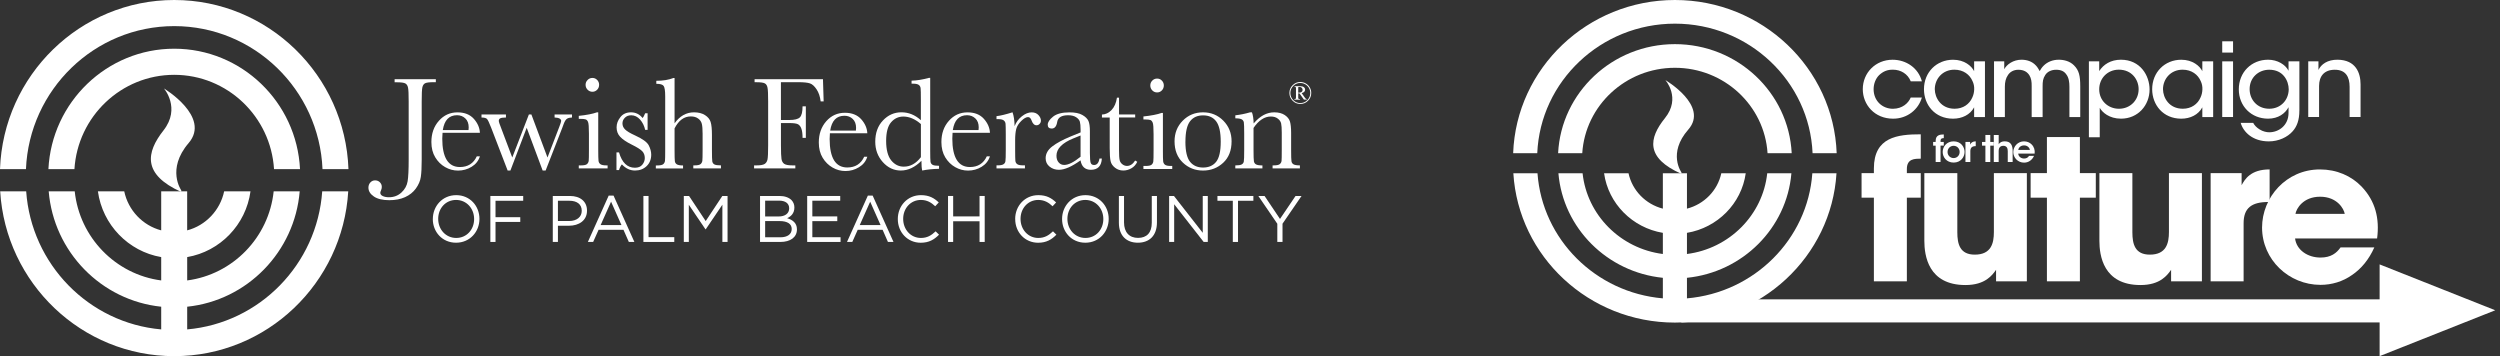 <svg xmlns="http://www.w3.org/2000/svg" width="456" height="65" viewBox="0 0 456 65" fill="none"><rect x="0" y="0" width="456" height="65" fill="#333333" stroke="none"/><g clip-path="url(#clip0_6803_40101)"><path d="M58.773 34.895C57.835 48.224 47.33 58.931 34.144 60.083V55.945C45.075 54.81 53.751 45.949 54.666 34.895H49.919C49.033 43.322 42.463 50.064 34.144 51.152V46.893C40.145 45.862 44.862 40.995 45.691 34.895H40.887C40.156 38.361 37.521 41.128 34.139 42.019V34.895H29.404V42.019C26.021 41.128 23.386 38.361 22.661 34.895H17.857C18.692 40.995 23.409 45.862 29.404 46.893V51.152C21.091 50.064 14.515 43.322 13.629 34.895H8.883C9.797 45.949 18.479 54.81 29.404 55.945V60.083C16.212 58.931 5.713 48.218 4.775 34.895H0.034C1.035 51.639 14.883 64.962 31.78 64.962C48.676 64.962 62.524 51.639 63.519 34.895H58.773Z" fill="white"></path><path d="M31.78 4.763C46.324 4.763 58.221 16.362 58.825 30.849H63.56C62.95 13.74 48.935 0 31.78 0C14.624 0 0.604 13.74 0 30.855H4.735C5.339 16.362 17.236 4.763 31.78 4.763Z" fill="white"></path><path d="M31.78 8.884C19.497 8.884 9.429 18.637 8.831 30.849H13.577C14.17 21.259 22.103 13.648 31.78 13.648C41.457 13.648 49.39 21.264 49.983 30.849H54.723C54.125 18.631 44.063 8.884 31.78 8.884Z" fill="white"></path><path d="M33.045 34.998L33.069 34.721C33.069 34.721 30.301 30.878 34.409 26.091C38.517 21.299 29.899 16.13 29.899 16.13C29.899 16.13 33.023 19.701 29.824 23.782C26.619 27.856 25.981 31.809 33.04 35.004" fill="white"></path><path d="M71.982 14.44H79.496V14.99H79.087C78.293 14.99 77.775 15.06 77.528 15.193C77.281 15.326 77.12 15.569 77.039 15.928C76.959 16.287 76.918 17.143 76.918 18.498V29.13C76.918 30.507 76.867 31.549 76.757 32.273C76.654 32.996 76.349 33.691 75.86 34.379C75.365 35.062 74.703 35.589 73.886 35.959C73.064 36.33 72.109 36.515 71.016 36.515C69.79 36.515 68.847 36.289 68.191 35.838C67.529 35.386 67.201 34.848 67.201 34.223C67.201 33.847 67.322 33.534 67.552 33.28C67.788 33.025 68.076 32.898 68.415 32.898C68.755 32.898 69.06 33.013 69.29 33.245C69.526 33.482 69.641 33.76 69.641 34.102C69.641 34.298 69.595 34.507 69.497 34.727C69.411 34.917 69.365 35.062 69.365 35.161C69.365 35.415 69.514 35.618 69.819 35.763C70.124 35.907 70.492 35.977 70.941 35.977C71.844 35.977 72.609 35.687 73.231 35.108C73.852 34.53 74.226 33.841 74.353 33.054C74.479 32.267 74.542 30.965 74.542 29.147V18.515C74.542 17.219 74.508 16.379 74.427 16.003C74.353 15.627 74.191 15.367 73.95 15.228C73.708 15.083 73.179 15.008 72.356 15.008H71.977V14.458L71.982 14.44Z" fill="white"></path><path d="M87.544 24.222H80.721C80.687 24.691 80.669 25.044 80.669 25.275C80.669 27 80.94 28.296 81.475 29.165C82.016 30.033 82.815 30.467 83.885 30.467C85.335 30.467 86.365 29.813 86.969 28.51H87.538C87.28 29.326 86.779 29.963 86.02 30.426C85.266 30.889 84.438 31.115 83.546 31.115C82.718 31.115 81.935 30.907 81.199 30.484C80.462 30.067 79.858 29.471 79.392 28.701C78.92 27.932 78.685 27 78.685 25.906C78.685 24.355 79.139 23.064 80.048 22.04C80.951 21.009 82.09 20.494 83.448 20.494C84.731 20.494 85.721 20.888 86.422 21.669C87.124 22.456 87.493 23.307 87.533 24.222M85.456 23.73C85.479 23.544 85.49 23.383 85.49 23.238C85.49 22.538 85.283 21.982 84.875 21.6C84.466 21.212 83.96 21.015 83.362 21.015C81.912 21.015 81.049 21.918 80.767 23.73H85.456Z" fill="white"></path><path d="M99.522 31.109H98.981L96.07 23.307L93.096 31.109H92.596L89.592 23.302C89.247 22.41 88.994 21.878 88.827 21.698C88.66 21.525 88.327 21.438 87.826 21.438V20.882H92.285V21.438C91.784 21.438 91.439 21.484 91.255 21.577C91.071 21.664 90.979 21.826 90.979 22.051C90.979 22.213 91.134 22.682 91.445 23.458L93.435 28.73L96.467 20.882H96.927L99.862 28.73L102.013 23.14C102.243 22.543 102.358 22.19 102.358 22.069C102.358 21.681 101.956 21.467 101.156 21.432V20.877H104.332V21.432C103.952 21.444 103.647 21.513 103.428 21.652C103.21 21.791 103.008 22.109 102.824 22.595L102.566 23.296L99.522 31.103V31.109Z" fill="white"></path><path d="M109.118 20.489V27.341C109.118 28.389 109.136 29.055 109.17 29.327C109.199 29.599 109.32 29.807 109.515 29.946C109.717 30.091 110.067 30.166 110.574 30.166H110.827V30.716H105.569V30.166H105.977C106.541 30.166 106.909 30.085 107.082 29.917C107.254 29.755 107.352 29.558 107.381 29.332C107.41 29.107 107.421 28.441 107.421 27.341V24.367C107.421 23.215 107.369 22.509 107.26 22.254C107.156 21.999 107.013 21.837 106.829 21.779C106.65 21.71 106.34 21.681 105.891 21.681H105.569V21.131C106.984 20.986 108.077 20.778 108.865 20.495H109.124L109.118 20.489ZM106.811 15.471C106.811 15.129 106.932 14.828 107.179 14.585C107.421 14.336 107.709 14.215 108.054 14.215C108.399 14.215 108.687 14.336 108.923 14.585C109.164 14.828 109.279 15.129 109.279 15.471C109.279 15.812 109.159 16.125 108.923 16.368C108.687 16.611 108.393 16.738 108.054 16.738C107.715 16.738 107.421 16.611 107.179 16.368C106.938 16.125 106.811 15.824 106.811 15.471Z" fill="white"></path><path d="M112.444 31.023V27.799H112.91C113.45 29.662 114.417 30.594 115.809 30.594C116.413 30.594 116.862 30.409 117.161 30.039C117.46 29.674 117.61 29.269 117.61 28.829C117.61 28.314 117.449 27.897 117.132 27.567C116.804 27.237 116.177 26.844 115.234 26.381C114.25 25.895 113.542 25.408 113.111 24.94C112.679 24.477 112.467 23.904 112.467 23.226C112.467 22.549 112.697 21.959 113.157 21.369C113.617 20.778 114.267 20.489 115.102 20.489C115.936 20.489 116.655 20.836 117.213 21.531C117.328 21.415 117.489 21.12 117.679 20.657H118.122V23.689H117.679C117.518 22.966 117.213 22.335 116.753 21.814C116.292 21.293 115.757 21.027 115.136 21.027C114.659 21.027 114.273 21.177 113.98 21.473C113.686 21.768 113.537 22.115 113.537 22.503C113.537 22.937 113.698 23.307 114.026 23.62C114.342 23.938 114.952 24.303 115.849 24.708C117.201 25.327 118.024 25.924 118.329 26.508C118.634 27.098 118.783 27.671 118.783 28.21C118.783 29.066 118.502 29.767 117.944 30.299C117.38 30.837 116.678 31.104 115.826 31.104C114.929 31.104 114.129 30.733 113.433 29.986C113.215 30.23 113.042 30.571 112.91 31.023H112.444Z" fill="white"></path><path d="M123.035 22.503C123.512 21.831 124.047 21.328 124.64 20.992C125.233 20.662 125.877 20.489 126.584 20.489C127.39 20.489 128.057 20.657 128.587 20.992C129.116 21.328 129.461 21.745 129.616 22.237C129.777 22.729 129.858 23.527 129.858 24.633V27.341C129.858 28.499 129.881 29.194 129.921 29.442C129.967 29.691 130.094 29.871 130.307 29.992C130.525 30.108 130.917 30.166 131.503 30.166V30.716H126.458V30.166H126.682C127.263 30.166 127.637 30.079 127.81 29.911C127.982 29.743 128.08 29.547 128.109 29.321C128.138 29.089 128.155 28.435 128.155 27.347V24.395C128.155 23.579 128.109 22.977 128.011 22.584C127.913 22.196 127.689 21.866 127.338 21.617C126.981 21.357 126.538 21.235 126.009 21.235C125.388 21.235 124.836 21.415 124.341 21.779C123.846 22.144 123.415 22.688 123.041 23.417V27.353C123.041 28.459 123.058 29.142 123.092 29.396C123.127 29.651 123.248 29.848 123.455 29.975C123.662 30.108 124.042 30.177 124.588 30.177V30.727H119.623V30.177H119.876C120.452 30.177 120.82 30.091 120.993 29.929C121.165 29.767 121.263 29.57 121.292 29.344C121.32 29.118 121.332 28.459 121.332 27.353V17.566C121.332 16.576 121.24 15.945 121.05 15.679C120.866 15.413 120.417 15.286 119.71 15.286V14.736C120.941 14.736 121.971 14.568 122.787 14.232H123.041V22.526L123.035 22.503Z" fill="white"></path><path d="M150.109 14.44L150.235 18.498H149.689C149.58 17.606 149.332 16.877 148.941 16.293C148.556 15.714 148.153 15.349 147.733 15.21C147.313 15.066 146.594 14.99 145.598 14.99H142.44V21.889H143.953C144.931 21.889 145.581 21.727 145.903 21.397C146.226 21.067 146.387 20.396 146.387 19.395H146.985V25.142H146.387C146.387 24.448 146.318 23.898 146.18 23.498C146.041 23.093 145.834 22.821 145.558 22.665C145.282 22.52 144.753 22.445 143.959 22.445H142.446V26.485C142.446 27.764 142.48 28.597 142.544 28.997C142.607 29.39 142.768 29.685 143.027 29.876C143.286 30.067 143.786 30.166 144.523 30.166H145.069V30.716H137.544V30.166H138.045C138.735 30.166 139.213 30.073 139.483 29.899C139.748 29.72 139.92 29.448 139.995 29.078C140.07 28.707 140.11 27.839 140.11 26.479V18.503C140.11 17.207 140.076 16.368 139.995 15.992C139.92 15.615 139.765 15.355 139.517 15.216C139.276 15.071 138.741 14.996 137.924 14.996H137.636V14.446H150.115L150.109 14.44Z" fill="white"></path><path d="M158.198 24.309H151.374C151.346 24.783 151.328 25.131 151.328 25.362C151.328 27.087 151.605 28.383 152.134 29.246C152.675 30.114 153.474 30.548 154.544 30.548C155.994 30.548 157.024 29.9 157.628 28.592H158.198C157.944 29.408 157.438 30.044 156.679 30.502C155.925 30.965 155.102 31.196 154.211 31.196C153.382 31.196 152.6 30.988 151.863 30.565C151.127 30.143 150.523 29.552 150.057 28.783C149.585 28.013 149.349 27.081 149.349 25.987C149.349 24.436 149.804 23.145 150.707 22.115C151.616 21.085 152.749 20.57 154.113 20.57C155.396 20.57 156.385 20.969 157.087 21.75C157.789 22.538 158.157 23.389 158.198 24.303M156.115 23.823C156.138 23.637 156.149 23.475 156.149 23.336C156.149 22.63 155.948 22.086 155.534 21.693C155.125 21.305 154.619 21.114 154.021 21.114C152.571 21.114 151.708 22.017 151.426 23.823H156.115Z" fill="white"></path><path d="M167.966 21.924V18.087C167.966 17.039 167.955 16.379 167.92 16.107C167.897 15.835 167.777 15.627 167.581 15.482C167.38 15.338 167.029 15.262 166.522 15.262H166.269V14.713C167.224 14.689 168.277 14.521 169.416 14.209H169.669V27.422C169.669 28.568 169.687 29.263 169.727 29.506C169.767 29.755 169.894 29.94 170.101 30.062C170.314 30.183 170.711 30.241 171.28 30.241V30.791C170.13 30.814 169.105 30.918 168.214 31.104C168.116 30.727 168.07 30.131 168.07 29.327C167.483 29.917 166.873 30.363 166.246 30.658C165.625 30.953 164.975 31.104 164.307 31.104C163.042 31.104 161.949 30.594 161.028 29.57C160.108 28.545 159.647 27.307 159.647 25.848C159.647 24.251 160.113 22.954 161.057 21.965C161.995 20.975 163.117 20.483 164.411 20.483C165.073 20.483 165.7 20.605 166.286 20.842C166.873 21.079 167.437 21.444 167.961 21.918M167.966 22.624C167.443 22.167 166.914 21.826 166.379 21.6C165.849 21.374 165.32 21.259 164.785 21.259C163.882 21.259 163.128 21.611 162.535 22.306C161.931 23.001 161.632 24.141 161.632 25.715C161.632 27.289 161.943 28.493 162.559 29.257C163.174 30.015 163.939 30.397 164.848 30.397C165.452 30.397 166.016 30.253 166.534 29.963C167.052 29.674 167.529 29.246 167.972 28.667V22.63L167.966 22.624Z" fill="white"></path><path d="M180.571 24.222H173.748C173.714 24.691 173.702 25.044 173.702 25.275C173.702 27 173.973 28.296 174.508 29.165C175.043 30.033 175.842 30.467 176.912 30.467C178.362 30.467 179.392 29.813 179.996 28.51H180.566C180.307 29.326 179.8 29.963 179.047 30.426C178.293 30.889 177.465 31.115 176.573 31.115C175.745 31.115 174.962 30.907 174.226 30.484C173.489 30.067 172.885 29.471 172.414 28.701C171.948 27.932 171.712 27 171.712 25.906C171.712 24.355 172.166 23.064 173.075 22.04C173.984 21.009 175.117 20.494 176.481 20.494C177.764 20.494 178.753 20.888 179.455 21.669C180.157 22.456 180.525 23.307 180.566 24.222M178.483 23.73C178.506 23.544 178.518 23.383 178.518 23.238C178.518 22.538 178.31 21.982 177.902 21.6C177.488 21.212 176.987 21.015 176.389 21.015C174.939 21.015 174.07 21.918 173.794 23.73H178.483Z" fill="white"></path><path d="M185.07 23.001C185.341 22.289 185.778 21.693 186.388 21.212C186.997 20.732 187.596 20.494 188.171 20.494C188.695 20.494 189.109 20.662 189.408 20.986C189.713 21.316 189.863 21.646 189.863 21.999C189.863 22.231 189.788 22.428 189.627 22.595C189.471 22.763 189.281 22.85 189.057 22.85C188.666 22.85 188.361 22.555 188.154 21.959C188.01 21.559 187.797 21.357 187.51 21.357C187.17 21.357 186.762 21.588 186.284 22.057C185.807 22.526 185.496 23.012 185.364 23.516C185.231 24.019 185.162 24.714 185.162 25.588V27.341C185.162 28.389 185.18 29.055 185.203 29.327C185.231 29.599 185.346 29.807 185.548 29.946C185.743 30.091 186.1 30.16 186.618 30.16H186.951V30.716H181.762V30.16H182.01C182.487 30.16 182.827 30.091 183.028 29.963C183.235 29.83 183.356 29.645 183.39 29.402C183.431 29.165 183.454 28.476 183.454 27.336V24.563C183.454 23.51 183.436 22.85 183.413 22.578C183.385 22.312 183.27 22.104 183.068 21.953C182.873 21.802 182.516 21.727 182.01 21.727H181.762V21.189C182.504 21.102 183.482 20.865 184.685 20.483C184.915 21.114 185.041 21.947 185.064 22.995" fill="white"></path><path d="M200.54 28.916H200.977C200.908 30.282 200.235 30.97 198.981 30.97C198.446 30.97 198.02 30.826 197.704 30.536C197.393 30.247 197.186 29.824 197.094 29.251C196.294 29.819 195.569 30.247 194.914 30.536C194.252 30.826 193.665 30.97 193.153 30.97C192.486 30.97 191.922 30.779 191.444 30.392C190.967 30.009 190.725 29.5 190.725 28.869C190.725 28.042 191.128 27.324 191.928 26.71C192.733 26.091 193.838 25.495 195.247 24.91L197.1 24.152V23.672C197.1 22.995 197.054 22.503 196.967 22.196C196.875 21.895 196.651 21.617 196.283 21.38C195.92 21.143 195.437 21.021 194.833 21.021C193.636 21.021 192.975 21.42 192.837 22.225C192.71 23.041 192.376 23.446 191.836 23.446C191.352 23.446 191.105 23.215 191.105 22.752C191.105 22.289 191.427 21.808 192.072 21.282C192.716 20.761 193.717 20.494 195.075 20.494C196.087 20.494 196.87 20.651 197.428 20.975C197.986 21.293 198.348 21.658 198.532 22.063C198.711 22.474 198.797 23.093 198.797 23.938V27.909C198.797 28.84 198.849 29.431 198.941 29.697C199.033 29.963 199.246 30.096 199.562 30.096C200.086 30.096 200.419 29.703 200.54 28.921M197.088 24.714L195.788 25.24C193.728 26.08 192.699 27.133 192.699 28.406C192.699 28.916 192.831 29.321 193.096 29.622C193.36 29.934 193.7 30.085 194.125 30.085C194.494 30.085 194.937 29.957 195.431 29.709C195.92 29.465 196.478 29.089 197.094 28.591V24.702L197.088 24.714Z" fill="white"></path><path d="M207.053 21.426H204.107V27.37C204.107 28.279 204.147 28.892 204.228 29.216C204.303 29.529 204.481 29.784 204.734 29.975C204.993 30.172 205.269 30.264 205.563 30.264C206.138 30.264 206.633 29.94 207.053 29.28L207.438 29.512C207.191 30.038 206.828 30.438 206.351 30.704C205.867 30.976 205.384 31.103 204.889 31.103C204.32 31.103 203.814 30.936 203.382 30.594C202.951 30.258 202.675 29.859 202.577 29.402C202.467 28.945 202.41 28.146 202.41 27.006V21.438H200.995V20.894C201.645 20.876 202.232 20.604 202.744 20.066C203.261 19.534 203.589 18.775 203.733 17.809H204.113V20.882H207.058V21.432L207.053 21.426Z" fill="white"></path><path d="M212.115 20.599V27.451C212.115 28.499 212.127 29.165 212.161 29.431C212.196 29.703 212.311 29.911 212.506 30.056C212.702 30.201 213.059 30.27 213.565 30.27H213.818V30.82H208.56V30.27H208.968C209.526 30.27 209.895 30.189 210.067 30.027C210.24 29.859 210.338 29.668 210.366 29.437C210.395 29.211 210.412 28.545 210.412 27.451V24.477C210.412 23.325 210.361 22.624 210.251 22.37C210.142 22.109 209.998 21.947 209.82 21.889C209.641 21.826 209.325 21.791 208.882 21.791H208.56V21.241C209.975 21.096 211.068 20.882 211.845 20.605H212.109L212.115 20.599ZM209.814 15.586C209.814 15.239 209.929 14.95 210.176 14.701C210.418 14.452 210.711 14.331 211.057 14.331C211.402 14.331 211.689 14.452 211.925 14.701C212.167 14.95 212.282 15.245 212.282 15.586C212.282 15.928 212.167 16.241 211.925 16.489C211.684 16.738 211.396 16.86 211.057 16.86C210.717 16.86 210.418 16.738 210.176 16.489C209.935 16.241 209.814 15.94 209.814 15.586Z" fill="white"></path><path d="M214.238 25.779C214.238 24.28 214.733 23.018 215.74 22.005C216.741 20.992 217.972 20.489 219.433 20.489C220.895 20.489 222.137 20.998 223.138 22.011C224.139 23.03 224.64 24.285 224.64 25.779C224.64 27.434 224.134 28.736 223.115 29.686C222.097 30.635 220.866 31.109 219.433 31.109C218.001 31.109 216.77 30.629 215.757 29.662C214.745 28.702 214.238 27.399 214.238 25.779ZM216.217 25.842C216.217 27.585 216.505 28.806 217.063 29.506C217.627 30.206 218.421 30.559 219.439 30.559C220.457 30.559 221.274 30.212 221.832 29.506C222.385 28.806 222.661 27.585 222.661 25.842C222.661 24.1 222.385 22.879 221.838 22.144C221.292 21.409 220.492 21.044 219.445 21.044C218.398 21.044 217.61 21.409 217.052 22.138C216.499 22.873 216.223 24.106 216.223 25.842" fill="white"></path><path d="M228.034 20.489H228.356C228.54 20.986 228.644 21.664 228.667 22.515C229.242 21.837 229.841 21.328 230.462 20.992C231.089 20.657 231.745 20.489 232.424 20.489C233.206 20.489 233.839 20.657 234.334 20.981C234.828 21.311 235.151 21.71 235.294 22.185C235.432 22.659 235.502 23.354 235.502 24.262V27.341C235.502 28.476 235.519 29.17 235.565 29.419C235.605 29.662 235.732 29.853 235.939 29.975C236.152 30.102 236.537 30.166 237.101 30.166V30.716H232.119V30.166H232.343C232.913 30.166 233.287 30.079 233.459 29.911C233.638 29.743 233.735 29.547 233.758 29.321C233.781 29.101 233.793 28.441 233.793 27.341V24.176C233.793 23.4 233.753 22.844 233.678 22.515C233.603 22.179 233.402 21.884 233.068 21.635C232.74 21.38 232.32 21.253 231.808 21.253C231.227 21.253 230.675 21.421 230.145 21.774C229.616 22.121 229.116 22.642 228.644 23.336V27.347C228.644 28.482 228.667 29.176 228.713 29.425C228.753 29.668 228.88 29.859 229.093 29.981C229.305 30.108 229.691 30.172 230.266 30.172V30.721H225.319V30.172C225.871 30.172 226.251 30.114 226.463 30.004C226.676 29.894 226.814 29.72 226.866 29.494C226.918 29.263 226.941 28.551 226.941 27.347V24.413C226.941 23.267 226.918 22.572 226.878 22.329C226.832 22.08 226.711 21.901 226.498 21.774C226.285 21.652 225.894 21.583 225.324 21.583V21.033C226.205 20.934 227.102 20.755 228.017 20.489" fill="white"></path><path d="M78.949 39.959V39.935C78.949 37.62 80.675 35.595 83.212 35.595C85.749 35.595 87.452 37.597 87.452 39.912V39.935C87.452 42.251 85.726 44.271 83.183 44.271C80.641 44.271 78.943 42.268 78.943 39.959M86.48 39.959V39.935C86.48 38.031 85.099 36.469 83.189 36.469C81.279 36.469 79.927 38.002 79.927 39.912V39.935C79.927 41.84 81.308 43.402 83.218 43.402C85.128 43.402 86.48 41.869 86.48 39.959Z" fill="white"></path><path d="M89.443 35.745H95.432V36.619H90.381V39.617H94.897V40.48H90.381V44.132H89.443V35.745Z" fill="white"></path><path d="M100.828 35.745H103.952C105.833 35.745 107.07 36.752 107.07 38.407V38.431C107.07 40.236 105.569 41.174 103.791 41.174H101.766V44.132H100.828V35.745ZM103.825 40.312C105.206 40.312 106.109 39.565 106.109 38.465V38.442C106.109 37.244 105.218 36.619 103.871 36.619H101.766V40.312H103.825Z" fill="white"></path><path d="M111.028 35.682H111.914L115.711 44.132H114.699L113.721 41.915H109.182L108.192 44.132H107.226L111.023 35.682H111.028ZM113.353 41.053L111.46 36.787L109.556 41.053H113.353Z" fill="white"></path><path d="M117.357 35.745H118.294V43.258H122.989V44.132H117.357V35.745Z" fill="white"></path><path d="M124.726 35.745H125.681L128.719 40.323L131.751 35.745H132.706V44.132H131.762V37.337L128.725 41.828H128.679L125.641 37.348V44.132H124.726V35.745Z" fill="white"></path><path d="M138.631 35.745H142.181C143.136 35.745 143.884 36.023 144.361 36.486C144.701 36.845 144.896 37.291 144.896 37.829V37.852C144.896 38.946 144.229 39.507 143.573 39.797C144.563 40.097 145.362 40.67 145.362 41.822V41.845C145.362 43.281 144.16 44.132 142.336 44.132H138.631V35.745ZM143.941 37.962C143.941 37.134 143.291 36.596 142.1 36.596H139.563V39.484H142.031C143.159 39.484 143.947 38.969 143.947 37.985V37.962H143.941ZM142.192 40.323H139.563V43.281H142.359C143.625 43.281 144.407 42.719 144.407 41.782V41.759C144.407 40.85 143.648 40.323 142.192 40.323Z" fill="white"></path><path d="M147.232 35.745H153.256V36.608H148.17V39.472H152.721V40.335H148.17V43.269H153.319V44.132H147.232V35.745Z" fill="white"></path><path d="M158.295 35.682H159.176L162.973 44.132H161.96L160.988 41.915H156.449L155.459 44.132H154.493L158.295 35.682ZM160.614 41.053L158.721 36.787L156.817 41.053H160.614Z" fill="white"></path><path d="M163.761 39.959V39.935C163.761 37.563 165.521 35.595 167.978 35.595C169.491 35.595 170.394 36.133 171.228 36.926L170.584 37.62C169.882 36.949 169.094 36.469 167.966 36.469C166.119 36.469 164.739 37.979 164.739 39.912V39.935C164.739 41.874 166.131 43.402 167.966 43.402C169.111 43.402 169.859 42.957 170.659 42.193L171.28 42.806C170.406 43.692 169.456 44.276 167.943 44.276C165.538 44.276 163.761 42.372 163.761 39.965" fill="white"></path><path d="M172.92 35.745H173.857V39.472H178.667V35.745H179.61V44.132H178.667V40.358H173.857V44.132H172.92V35.745Z" fill="white"></path><path d="M185.168 39.959V39.935C185.168 37.563 186.934 35.595 189.385 35.595C190.898 35.595 191.801 36.133 192.635 36.926L191.991 37.62C191.289 36.949 190.507 36.469 189.373 36.469C187.527 36.469 186.146 37.979 186.146 39.912V39.935C186.146 41.874 187.538 43.402 189.373 43.402C190.518 43.402 191.266 42.957 192.066 42.193L192.687 42.806C191.819 43.692 190.864 44.276 189.356 44.276C186.951 44.276 185.174 42.372 185.174 39.965" fill="white"></path><path d="M193.723 39.959V39.935C193.723 37.62 195.449 35.595 197.986 35.595C200.523 35.595 202.226 37.597 202.226 39.912V39.935C202.226 42.251 200.5 44.271 197.963 44.271C195.426 44.271 193.723 42.268 193.723 39.959ZM201.248 39.959V39.935C201.248 38.031 199.861 36.469 197.957 36.469C196.053 36.469 194.695 38.002 194.695 39.912V39.935C194.695 41.84 196.076 43.402 197.986 43.402C199.896 43.402 201.248 41.869 201.248 39.959Z" fill="white"></path><path d="M204.084 40.618V35.745H205.022V40.566C205.022 42.372 205.988 43.391 207.576 43.391C209.164 43.391 210.084 42.459 210.084 40.624V35.751H211.028V40.555C211.028 42.997 209.63 44.27 207.547 44.27C205.465 44.27 204.084 42.997 204.084 40.624" fill="white"></path><path d="M213.249 35.745H214.129L219.381 42.465V35.745H220.302V44.132H219.548L214.169 37.256V44.132H213.249V35.745Z" fill="white"></path><path d="M224.864 36.619H222.062V35.745H228.615V36.619H225.813V44.132H224.864V36.619Z" fill="white"></path><path d="M232.982 40.815L229.518 35.745H230.657L233.471 39.935L236.307 35.745H237.4L233.931 40.804V44.132H232.982V40.815Z" fill="white"></path><path d="M237.181 14.956C237.527 14.956 237.854 15.042 238.165 15.216C238.476 15.39 238.723 15.633 238.902 15.945C239.086 16.258 239.172 16.599 239.172 16.958C239.172 17.514 238.976 17.983 238.585 18.376C238.194 18.77 237.728 18.961 237.176 18.961C236.623 18.961 236.157 18.764 235.772 18.37C235.381 17.977 235.185 17.508 235.185 16.958C235.185 16.408 235.381 15.934 235.772 15.54C236.163 15.147 236.629 14.956 237.176 14.956H237.181ZM237.181 15.129C236.681 15.129 236.255 15.309 235.898 15.668C235.542 16.026 235.363 16.455 235.363 16.964C235.363 17.473 235.542 17.901 235.893 18.26C236.249 18.619 236.675 18.799 237.176 18.799C237.676 18.799 238.102 18.619 238.459 18.26C238.815 17.901 238.994 17.473 238.994 16.97C238.994 16.64 238.913 16.333 238.746 16.044C238.579 15.754 238.355 15.534 238.073 15.372C237.791 15.216 237.492 15.135 237.176 15.135L237.181 15.129ZM236.129 15.725H237.21C237.463 15.725 237.67 15.783 237.82 15.899C237.97 16.015 238.05 16.171 238.05 16.356C238.05 16.512 237.998 16.64 237.895 16.744C237.791 16.848 237.636 16.929 237.423 16.981L238.01 17.82C238.073 17.913 238.131 17.977 238.177 18.012C238.223 18.046 238.28 18.064 238.349 18.069V18.168H237.837L237.009 17.022H236.796V17.896C236.807 17.942 236.825 17.988 236.859 18.023C236.894 18.058 236.98 18.075 237.124 18.075V18.174H236.094V18.075C236.186 18.075 236.255 18.064 236.295 18.04C236.336 18.017 236.364 17.983 236.37 17.948C236.382 17.913 236.387 17.826 236.387 17.687V16.212C236.387 16.078 236.387 15.992 236.376 15.963C236.364 15.934 236.347 15.899 236.313 15.87C236.278 15.841 236.215 15.829 236.129 15.829V15.725ZM236.796 16.906H236.882C237.118 16.906 237.296 16.86 237.417 16.767C237.538 16.674 237.596 16.553 237.596 16.397C237.596 16.24 237.544 16.113 237.435 16.009C237.325 15.905 237.193 15.853 237.038 15.853C236.957 15.853 236.876 15.87 236.796 15.899V16.906Z" fill="white"></path></g><g clip-path="url(#clip1_6803_40101)"><path d="M330.571 31.604C329.702 43.678 319.948 53.377 307.701 54.421V50.672C317.85 49.645 325.904 41.615 326.752 31.604H322.343C321.525 39.235 315.42 45.343 307.701 46.329V42.472C313.271 41.54 317.65 37.13 318.422 31.604H313.966C313.292 34.745 310.842 37.25 307.701 38.057V31.604H303.305V38.057C300.164 37.25 297.718 34.745 297.043 31.604H292.584C293.36 37.13 297.734 41.536 303.305 42.472V46.329C295.585 45.343 289.481 39.235 288.663 31.604H284.254C285.102 41.619 293.16 49.645 303.305 50.672V54.421C291.058 53.377 281.308 43.678 280.438 31.604H276.034C276.962 46.77 289.82 58.84 305.505 58.84C321.19 58.84 334.048 46.774 334.976 31.604H330.571Z" fill="white"></path><path d="M305.505 4.315C319.007 4.315 330.054 14.82 330.614 27.943H335.01C334.446 12.444 321.432 0 305.505 0C289.578 0 276.56 12.444 276 27.943H280.396C280.956 14.82 292.003 4.315 305.505 4.315Z" fill="white"></path><path d="M305.505 8.051C294.097 8.051 284.754 16.884 284.199 27.947H288.603C289.154 19.259 296.522 12.365 305.505 12.365C314.488 12.365 321.851 19.264 322.402 27.947H326.807C326.252 16.884 316.913 8.051 305.505 8.051Z" fill="white"></path><path d="M306.679 31.704L306.7 31.45C306.7 31.45 304.131 27.968 307.947 23.632C311.758 19.293 303.763 14.608 303.763 14.608C303.763 14.608 306.667 17.845 303.691 21.54C300.715 25.23 300.121 28.808 306.679 31.704Z" fill="white"></path><path d="M306.658 58.811H438.794V54.6H306.658V58.811Z" fill="white"></path><path d="M434.042 64.96L455.132 56.593L434.042 48.226V64.96Z" fill="white"></path><path d="M341.797 36.056H339.55V31.575H341.797V30.722C341.797 24.997 346.108 24.498 350.347 24.498V28.945C349.224 28.945 347.812 28.945 347.812 30.83V31.575H350.347V36.056H347.812V51.313H341.797V36.056Z" fill="white"></path><path d="M369.699 51.313H364.082V49.216C363.395 50.177 362.124 51.991 358.503 51.991C351.691 51.991 351 46.587 351 43.92V31.579H357.015V42.355C357.015 44.523 357.486 46.445 360.203 46.445C363.213 46.445 363.684 44.348 363.684 42.322V31.579H369.699V51.317V51.313Z" fill="white"></path><path d="M373.358 36.056H370.386V31.575H373.358V24.997H379.373V31.575H382.273V36.056H379.373V51.313H373.358V36.056Z" fill="white"></path><path d="M401.625 51.313H396.008V49.216C395.321 50.177 394.049 51.991 390.429 51.991C383.617 51.991 382.93 46.587 382.93 43.92V31.579H388.945V42.355C388.945 44.523 389.416 46.445 392.133 46.445C395.139 46.445 395.614 44.348 395.614 42.322V31.579H401.629V51.317L401.625 51.313Z" fill="white"></path><path d="M403.219 31.575H408.87V33.78C409.45 32.715 410.502 30.901 413.978 30.901V36.843H413.762C410.68 36.843 409.234 37.945 409.234 40.72V51.317H403.219V31.579V31.575Z" fill="white"></path><path d="M427.679 39.01C427.535 38.087 426.301 35.881 423.185 35.881C420.07 35.881 418.836 38.087 418.692 39.01H427.679ZM418.62 43.491C418.874 45.588 420.905 46.978 423.257 46.978C425.178 46.978 426.191 46.158 426.916 45.13H433.075C432.096 47.336 430.685 49.041 428.98 50.181C427.314 51.355 425.322 51.958 423.253 51.958C417.492 51.958 412.6 47.369 412.6 41.502C412.6 35.99 417.022 30.905 423.147 30.905C426.229 30.905 428.874 32.079 430.757 34.034C433.292 36.701 434.055 39.867 433.584 43.495H418.62V43.491Z" fill="white"></path><path d="M353.065 26.566H352.603V25.892H353.065V25.683C353.065 24.598 353.908 24.531 354.544 24.523V25.197C354.319 25.197 353.955 25.197 353.955 25.709V25.887H354.544V26.561H353.955V29.545H353.065V26.561V26.566Z" fill="white"></path><path d="M355.235 27.722C355.235 28.363 355.731 28.833 356.342 28.833C356.952 28.833 357.44 28.359 357.44 27.714C357.44 27.069 356.952 26.595 356.342 26.595C355.731 26.595 355.235 27.069 355.235 27.714V27.722ZM354.345 27.71C354.345 26.778 355.044 25.783 356.342 25.783C357.639 25.783 358.338 26.774 358.338 27.714C358.338 28.654 357.639 29.653 356.342 29.653C355.044 29.653 354.345 28.663 354.345 27.714V27.706V27.71Z" fill="white"></path><path d="M358.504 25.892H359.343V26.37C359.504 26.046 359.809 25.784 360.373 25.779V26.657H360.331C359.707 26.657 359.39 26.944 359.39 27.577V29.549H358.499V25.892H358.504Z" fill="white"></path><path d="M362.137 26.566H361.522V25.892H362.137V24.618H363.027V25.892H363.667V26.566H363.027V29.549H362.137V26.566Z" fill="white"></path><path d="M363.671 24.618H364.561V26.324C364.773 25.937 365.219 25.771 365.659 25.779C366.236 25.779 366.596 25.971 366.812 26.291C367.037 26.611 367.105 27.044 367.105 27.535V29.545H366.215V27.573C366.215 27.294 366.168 27.052 366.045 26.882C365.918 26.707 365.715 26.595 365.401 26.595C365.049 26.595 364.837 26.736 364.714 26.915C364.591 27.094 364.557 27.314 364.557 27.502V29.545H363.667V24.618H363.671Z" fill="white"></path><path d="M370.246 27.344C370.212 26.998 369.839 26.512 369.186 26.52C368.529 26.52 368.169 26.986 368.135 27.344H370.246ZM368.122 28.009C368.165 28.596 368.69 28.921 369.199 28.916C369.632 28.916 369.924 28.725 370.094 28.425H371.009C370.831 28.833 370.568 29.137 370.255 29.345C369.941 29.557 369.576 29.665 369.191 29.665C368.042 29.665 367.224 28.754 367.224 27.735C367.224 26.715 368.05 25.783 369.178 25.783C369.733 25.783 370.225 25.991 370.568 26.341C371.022 26.799 371.192 27.373 371.119 28.014H368.122V28.009Z" fill="white"></path><path d="M350.551 17.783C349.923 19.984 347.889 21.648 345.303 21.648C341.916 21.648 339.771 19.089 339.771 16.272C339.771 13.268 342.111 10.897 345.209 10.897C347.681 10.897 349.906 12.39 350.555 14.837H348.52C347.986 13.476 346.693 12.711 345.286 12.711C344.239 12.694 343.48 13.027 342.755 13.701C342.144 14.3 341.746 15.249 341.746 16.276C341.746 18.365 343.306 19.842 345.281 19.842C347.011 19.826 348.096 18.798 348.516 17.791H350.551V17.783Z" fill="white"></path><path d="M352.908 16.306C352.925 17.816 354.01 19.834 356.52 19.834C358.097 19.834 359.22 18.977 359.733 17.82C359.962 17.354 360.076 16.83 360.093 16.31C360.115 15.786 360.017 15.265 359.788 14.799C359.292 13.622 358.135 12.711 356.477 12.711C354.311 12.711 352.904 14.392 352.904 16.293V16.31L352.908 16.306ZM362.056 21.348H360.081V19.576C359.356 20.936 357.876 21.648 356.24 21.648C352.912 21.648 350.932 19.11 350.932 16.272C350.932 13.173 353.234 10.897 356.24 10.897C358.296 10.897 359.606 12.016 360.081 12.985V11.192H362.056V21.344V21.348Z" fill="white"></path><path d="M363.709 11.192H365.574V12.628C366.011 11.771 367.211 10.893 368.711 10.893C369.661 10.893 370.653 11.171 371.374 11.974C371.641 12.236 371.925 12.777 372.039 12.965C372.209 12.665 372.421 12.311 372.781 11.958C373.447 11.305 374.396 10.893 375.52 10.893C376.469 10.893 377.538 11.155 378.296 11.92C379.208 12.836 379.437 13.805 379.437 15.748V21.348H377.461V15.823C377.461 14.982 377.347 14.142 376.889 13.564C376.529 13.04 375.978 12.723 375.045 12.723C374.172 12.723 373.43 13.077 373.048 13.693C372.629 14.329 372.573 14.887 372.573 15.748V21.348H370.577V15.748C370.594 14.908 370.5 14.292 370.157 13.73C369.776 13.131 369.169 12.74 368.199 12.723C367.266 12.707 366.583 13.152 366.24 13.713C365.859 14.254 365.689 14.966 365.689 15.786V21.348H363.709V11.196V11.192Z" fill="white"></path><path d="M390.086 16.252C390.086 14.591 388.886 12.707 386.474 12.707C385.448 12.707 384.553 13.098 383.905 13.751C383.277 14.387 382.896 15.282 382.896 16.289C382.896 17.296 383.277 18.174 383.922 18.81C384.57 19.447 385.482 19.838 386.491 19.838C388.581 19.838 390.086 18.253 390.086 16.272V16.256V16.252ZM381.014 11.192H382.896V12.965C383.676 11.75 385.007 10.893 386.851 10.893C390.408 10.893 392.082 13.805 392.082 16.322C392.082 19.197 389.971 21.644 386.872 21.644C384.723 21.644 383.447 20.487 382.993 19.663V25.039H381.014V11.192Z" fill="white"></path><path d="M394.533 16.306C394.55 17.816 395.635 19.834 398.144 19.834C399.721 19.834 400.845 18.977 401.358 17.82C401.587 17.354 401.701 16.83 401.718 16.31C401.739 15.786 401.642 15.265 401.413 14.799C400.917 13.622 399.76 12.711 398.102 12.711C395.936 12.711 394.528 14.392 394.528 16.293V16.31L394.533 16.306ZM403.681 21.348H401.705V19.576C400.98 20.936 399.501 21.648 397.865 21.648C394.537 21.648 392.557 19.11 392.557 16.272C392.557 13.173 394.859 10.897 397.865 10.897C399.921 10.897 401.231 12.016 401.705 12.985V11.192H403.681V21.344V21.348Z" fill="white"></path><path d="M405.334 11.192H407.309V21.344H405.334V11.192ZM405.334 7.535H407.309V9.59H405.334V7.535Z" fill="white"></path><path d="M410.332 16.268C410.332 18.174 411.723 19.834 413.906 19.834C414.953 19.834 415.826 19.443 416.454 18.806C417.064 18.19 417.441 17.312 417.463 16.322C417.463 15.519 417.195 14.604 416.627 13.913C416.055 13.202 415.165 12.719 413.906 12.719C411.947 12.719 410.332 14.155 410.332 16.247V16.264V16.268ZM419.404 20.171C419.404 21.943 418.946 23.083 418.187 23.94C417.238 25.022 415.618 25.788 413.834 25.788C410.904 25.788 409.192 24.107 408.7 22.409H410.981C411.21 22.859 411.608 23.266 412.121 23.587C412.749 23.999 413.452 24.128 413.91 24.128C415.64 24.128 417.429 22.875 417.429 20.599V19.555C416.818 20.695 415.563 21.644 413.702 21.644C410.603 21.644 408.357 19.33 408.357 16.306C408.357 13.131 410.697 10.893 413.702 10.893C415.432 10.893 416.861 11.787 417.429 12.906V11.188H419.408V20.167L419.404 20.171Z" fill="white"></path><path d="M421.019 11.192H422.885V12.761C423.381 11.716 424.538 10.876 426.382 10.893C429.688 10.93 430.566 13.281 430.566 15.39V21.344H428.569V15.84C428.569 14.009 427.849 12.703 425.831 12.723C423.889 12.74 422.999 13.938 422.999 15.69V21.344H421.024V11.192H421.019Z" fill="white"></path></g><defs><clipPath id="clip0_6803_40101"><rect width="239.178" height="64.962" fill="white"></rect></clipPath><clipPath id="clip1_6803_40101"><rect width="179.132" height="64.96" fill="white" transform="translate(276)"></rect></clipPath></defs></svg>